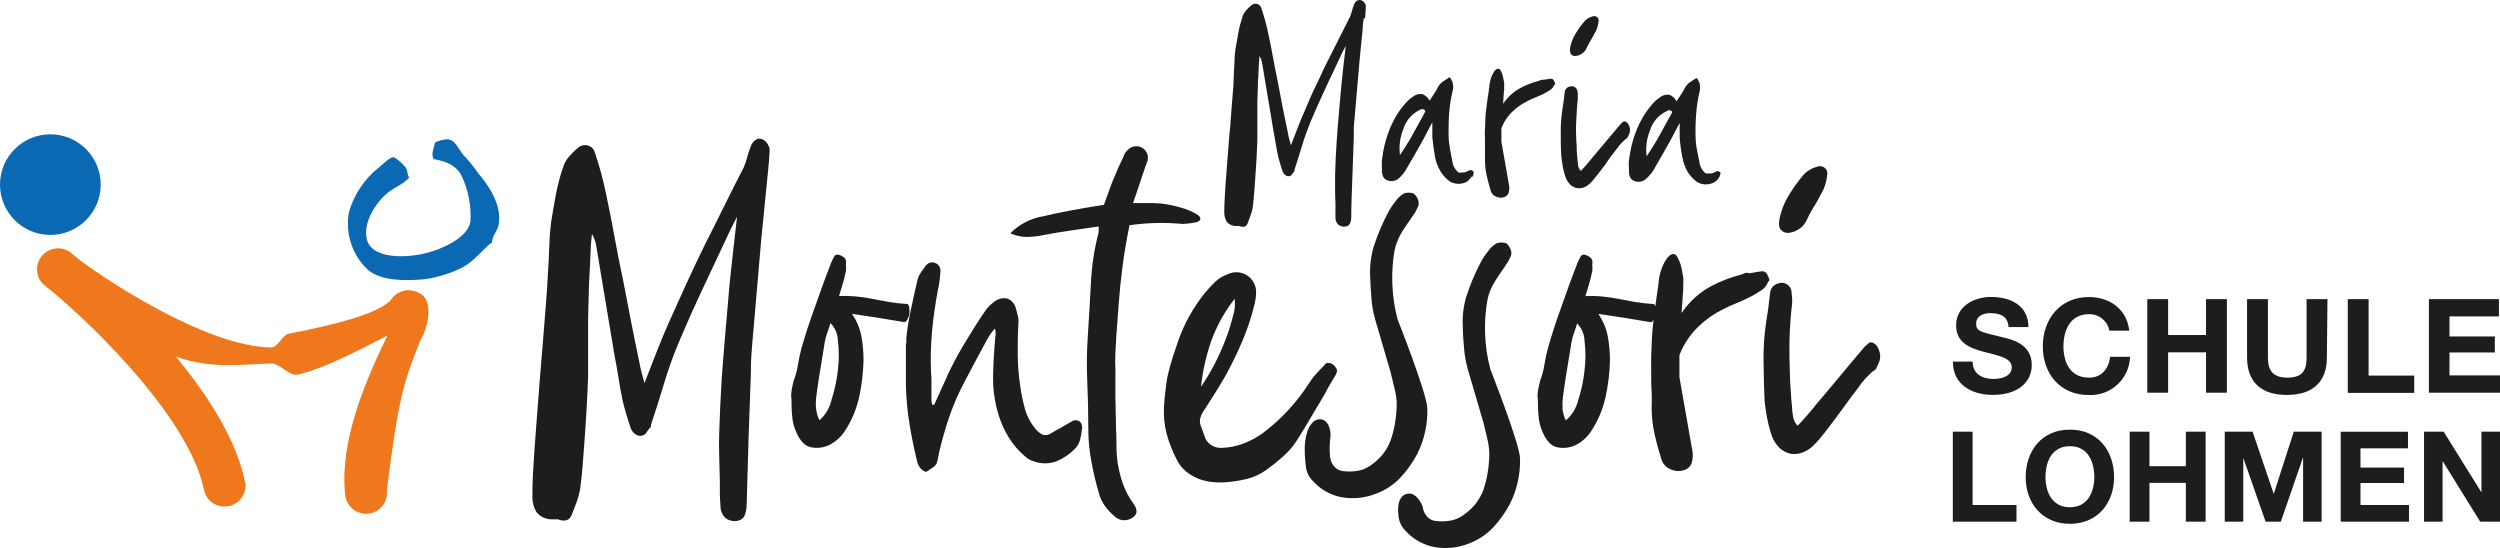<?xml version="1.0" encoding="UTF-8"?>
<svg id="Ebene_2" data-name="Ebene 2" xmlns="http://www.w3.org/2000/svg" viewBox="0 0 523.24 114.7">
  <defs>
    <style>
      .cls-1 {
        fill: #1c1d1c;
      }

      .cls-2 {
        fill: #0a69b2;
      }

      .cls-3 {
        fill: #ef781c;
      }
    </style>
  </defs>
  <g id="Ebene_1-2" data-name="Ebene 1">
    <g>
      <path class="cls-1" d="M408.72,109.18h13.32v-3.48h-9.18v-15.35h-4.14v18.83h0ZM424.6,103.67c.42,1.2,1.03,2.23,1.82,3.11s1.76,1.57,2.9,2.08c1.14.51,2.44.77,3.9.77s2.76-.26,3.9-.77c1.14-.51,2.11-1.2,2.9-2.08.79-.88,1.4-1.92,1.82-3.11.42-1.2.63-2.47.63-3.82s-.21-2.69-.63-3.9-1.03-2.27-1.82-3.16c-.79-.9-1.76-1.6-2.9-2.11-1.14-.51-2.44-.76-3.9-.76s-2.76.26-3.9.76c-1.14.51-2.11,1.21-2.9,2.11-.79.9-1.4,1.95-1.82,3.16-.42,1.21-.63,2.52-.63,3.9s.21,2.63.63,3.82h0ZM428.39,97.45c.18-.77.48-1.46.88-2.07.4-.61.93-1.09,1.58-1.45.65-.36,1.44-.54,2.37-.54s1.72.18,2.37.54c.65.36,1.18.84,1.58,1.45.4.61.7,1.3.88,2.07.18.77.28,1.57.28,2.4s-.09,1.56-.28,2.31-.48,1.42-.88,2.02c-.4.6-.93,1.08-1.58,1.44-.65.36-1.44.54-2.37.54s-1.72-.18-2.37-.54c-.65-.36-1.18-.84-1.58-1.44-.4-.6-.7-1.27-.88-2.02-.18-.75-.28-1.52-.28-2.31s.09-1.63.28-2.4h0ZM445.73,109.18h4.14v-8.12h7.62v8.12h4.14v-18.83h-4.14v7.23h-7.62v-7.23h-4.14v18.83h0ZM465.63,109.18h3.88v-13.21h.05l4.62,13.21h3.19l4.61-13.34h.05v13.34h3.88v-18.83h-5.83l-4.17,12.95h-.05l-4.4-12.95h-5.83v18.83h0ZM489.9,109.18h14.29v-3.48h-10.15v-4.61h9.12v-3.22h-9.12v-4.03h9.94v-3.48h-14.08v18.83h0ZM507.34,109.18h3.88v-12.61h.05l7.83,12.61h4.14v-18.83h-3.88v12.63h-.05l-7.86-12.63h-4.11v18.83h0Z"/>
      <path class="cls-1" d="M412.87,75.69c0,2.6,2.02,3.62,4.37,3.62,1.46,0,3.81-.44,3.81-2.44s-2.91-2.46-5.82-3.23c-2.91-.77-5.82-1.89-5.82-5.57,0-4.01,3.8-5.92,7.28-5.92,4.09,0,7.85,1.77,7.85,6.3h-4.16c-.15-2.36-1.82-2.91-3.87-2.91-1.37,0-2.91.57-2.91,2.21s.93,1.7,5.82,2.91c1.45.36,5.82,1.26,5.82,5.7,0,3.59-2.84,6.29-8.15,6.29-4.37,0-8.41-2.14-8.35-6.97h4.15Z"/>
      <path class="cls-1" d="M441.48,69.19c-.39-2.04-2.2-3.49-4.28-3.43-3.87,0-5.33,3.3-5.33,6.72s1.46,6.56,5.33,6.56c2.63,0,4.12-1.8,4.45-4.36h4.16c-.15,4.57-3.96,8.15-8.52,8h-.1c-6.07,0-9.64-4.52-9.64-10.18s3.57-10.33,9.64-10.33c4.37,0,7.93,2.52,8.46,7.04h-4.18Z"/>
      <polygon class="cls-1" points="449.42 62.61 453.78 62.61 453.78 70.12 461.71 70.12 461.71 62.61 466.08 62.61 466.08 82.19 461.71 82.19 461.71 73.74 453.78 73.74 453.78 82.19 449.42 82.19 449.42 62.61 449.42 62.61"/>
      <path class="cls-1" d="M487.01,74.79c0,5.3-3.13,7.87-8.37,7.87s-8.34-2.55-8.34-7.87v-12.18h4.37v12.18c0,2.14.54,4.25,4.03,4.25,3.07,0,4.06-1.34,4.06-4.25v-12.18h4.37l-.12,12.18h0Z"/>
      <polygon class="cls-1" points="491.38 62.61 495.74 62.61 495.74 78.61 505.29 78.61 505.29 82.23 491.38 82.23 491.38 62.61 491.38 62.61"/>
      <polygon class="cls-1" points="508.36 62.61 523.02 62.61 523.02 66.22 512.67 66.22 512.67 70.42 522.16 70.42 522.16 73.77 512.67 73.77 512.67 78.57 523.24 78.57 523.24 82.19 508.36 82.19 508.36 62.61 508.36 62.61"/>
      <path class="cls-1" d="M291.93,52.27c.54-2.94,2.5-5.13,4.24-7.79l.35-.68c.13-.24.25-.49.35-.75.12-.46.07-.96-.13-1.38-.19-.49-.52-.9-.94-1.21-.63-.18-1.28-.18-1.91,0-.76.44-1.43,1.06-1.91,1.81-.57.69-1.06,1.44-1.47,2.24-1.22,2.31-2.24,4.72-3.03,7.21-.59,2.06-.82,4.19-.71,6.32.06,1.49.15,2.96.26,4.41.12,1.5.38,2.97.79,4.41h0s2.34,8.07,2.58,8.83c.24.75.47,1.62.71,2.46.31,1.23.6,2.49.9,3.74.3,1.28.38,2.6.27,3.91-.1,2.1-.49,4.19-1.16,6.19-.71,2.02-2.02,3.77-3.74,5.03-.84.72-1.85,1.24-2.94,1.47-1.06.21-2.13.25-3.21.13-.72-.04-1.41-.37-1.91-.88-.51-.57-.84-1.29-.93-2.06-.16-1.52-.12-3.05.1-4.55,0-1.21-.47-3.31-2.16-3.38-1.69-.07-2.55,1.93-2.83,2.94,0,.15,0,.28-.1.44-.25,1.04-.35,2.13-.32,3.21,0,1.06.1,2.13.22,3.21.1,1.18.63,2.28,1.47,3.1,1.6,1.81,3.77,3.02,6.15,3.44,2.31.38,4.67.15,6.86-.68,1.97-.69,3.77-1.84,5.22-3.34,1.43-1.5,2.64-3.21,3.61-5.03,1.49-2.97,2.22-6.25,2.13-9.58-.12-3.18-6.21-18.59-6.23-18.62-1.27-4.8-1.46-9.83-.59-14.71"/>
      <path class="cls-1" d="M311.34,62.7c.53-2.94,2.5-5.13,4.22-7.81l.35-.66c.13-.25.25-.5.35-.76.12-.46.07-.94-.13-1.37-.19-.49-.52-.91-.94-1.21-.62-.18-1.29-.18-1.91,0-.77.44-1.43,1.06-1.91,1.81-.57.68-1.06,1.43-1.47,2.22-1.22,2.31-2.24,4.74-3.03,7.22-.59,2.06-.84,4.19-.71,6.33,0,1.47.15,2.94.26,4.41.12,1.49.38,2.97.79,4.41h0l2.58,8.83c.24.79.47,1.62.72,2.44l.88,3.74c.29,1.28.38,2.62.27,3.93-.1,2.1-.49,4.19-1.15,6.19-.72,2.01-2.03,3.77-3.75,5.03-.85.72-1.85,1.22-2.94,1.47-1.06.21-2.13.25-3.21.13-.74-.04-1.41-.37-1.91-.9-.51-.57-.84-1.28-.93-2.05-.13-.53-1.47-3.44-3.53-2.68-2.06.77-1.6,4.03-1.54,4.55.1,1.18.62,2.29,1.47,3.12,1.6,1.8,3.78,3,6.15,3.43,2.31.38,4.67.16,6.86-.66,1.97-.71,3.75-1.84,5.22-3.34,1.43-1.5,2.63-3.21,3.61-5.03,1.49-2.97,2.22-6.25,2.13-9.58-.12-3.18-6.21-18.59-6.22-18.64-1.27-4.79-1.46-9.83-.57-14.71"/>
      <path class="cls-1" d="M379.74,43.15c.68-1.16,1.32-2.34,1.91-3.51.43-1,.69-2.04.79-3.12.1-.57-.15-1.15-.62-1.47-.47-.32-1.09-.37-1.6-.13-.97.26-1.85.76-2.58,1.47-1.19,1.37-2.27,2.85-3.21,4.41-.94,1.5-1.6,3.16-1.97,4.9-.23,1.19-.13,2,.32,2.46.43.44,1.05.65,1.65.57.74-.09,1.43-.35,2.05-.75.62-.38,1.13-.91,1.47-1.56.52-1.12,1.1-2.21,1.74-3.25M390.21,79.49c-.38.4-.72.82-1.01,1.29-1.19,1.54-2.37,3.12-3.52,4.72-1.15,1.6-2.34,3.18-3.53,4.72l-1.28,1.6c-.46.53-.91,1.03-1.38,1.47-.68.66-1.49,1.16-2.37,1.47-.8.29-1.66.35-2.49.18-.87-.22-1.65-.66-2.28-1.29-.8-.82-1.37-1.84-1.69-2.94-.35-1.09-.63-2.21-.84-3.34-.21-1.16-.38-2.29-.5-3.43-.12-2.85-.19-5.66-.22-8.41-.03-2.81.16-5.63.59-8.41.18-1.01.32-2.02.44-2.94.12-.93.24-1.97.35-2.94.12-1,.88-1.79,1.87-1.96.56-.18,1.16-.1,1.65.22.5.31.84.81.94,1.38.06.47.1.93.13,1.37.04.46.04.93,0,1.38-.29,2.5-.47,4.99-.53,7.49-.06,2.5,0,4.99.09,7.49,0,1.18.12,2.32.18,3.43.06,1.1.15,2.21.27,3.34,0,.65.13,1.3.22,1.91.12.69.44,1.32.94,1.82,1.3-1.37,2.58-2.82,3.83-4.41,1.72-2.01,3.41-4.03,5.08-6.04,1.66-2.01,3.35-4.03,5.08-6.06.15-.15.29-.28.46-.4.16-.13.31-.27.44-.41.29-.18.68-.18.97,0,.38.21.69.52.9.9.25.46.41.96.48,1.47.09.57.02,1.16-.22,1.69-.24.53-.41.93-.53,1.16-.09.19-.22.37-.4.49-.15.07-.28.16-.41.26-.19.15-.37.31-.53.49l-1.12,1.12M365.84,57.08c-.44,0-.87.12-1.24.35-2.24.56-4.41,1.38-6.46,2.46-2.5,1.34-4.62,3.28-6.2,5.65l.18-2.49.18-2.5v-1.28c.04-.4.04-.81,0-1.21-.12-.66-.24-1.29-.35-1.91-.12-.63-.34-1.25-.63-1.82-.29-.78-.66-1.16-1.1-1.16s-.91.32-1.38.97c-.47.69-.85,1.44-1.12,2.24-.28.81-.47,1.65-.57,2.49-.03.54-.09,1.07-.18,1.6-.12.78-.27,1.72-.41,2.85l-.49,3.74c-.18,1.37-.29,2.74-.35,4.1,0,.88-.1,1.97-.13,3.25-.03,1.28,0,2.59,0,3.91s0,2.63.09,3.88c.09,1.25,0,2.28,0,3.12,0,1.87.21,3.74.62,5.56.41,1.81.9,3.6,1.47,5.38.31.91,1.02,1.63,1.91,1.97.85.4,1.82.47,2.72.18.77-.18,1.38-.74,1.65-1.47.21-.72.28-1.49.22-2.24l-2.77-15.75v-4.63c.9-2.32,2.3-4.4,4.11-6.1,1.44-1.38,3.1-2.54,4.9-3.43.88-.47,1.8-.88,2.72-1.25,1.03-.41,2.03-.85,2.94-1.34.87-.41,1.71-.91,2.5-1.47.62-.38,1.09-.96,1.34-1.65,0,0,.12-.21.35-.44-.12-.46-.29-.88-.53-1.29-.15-.24-.37-.43-.63-.53-.26-.07-.53-.07-.79,0l-1.16.18c-.44.12-.88.18-1.34.18M327.05,85.41c-.06-.84-.03-1.68.09-2.5.25-1.9.53-3.79.85-5.69.32-1.9.63-3.81.94-5.71.12-.65.29-1.3.53-1.91.23-.62.44-1.26.62-1.91.97.99,1.52,2.31,1.56,3.69.25,2.03.25,4.07,0,6.1-.22,2.15-.68,4.26-1.34,6.33-.4,1.63-1.3,3.09-2.58,4.18-.4-.81-.63-1.68-.72-2.57M342.6,63.27c-1.19-.21-2.38-.43-3.56-.66-1.18-.23-2.38-.43-3.56-.54-1.22-.12-2.44-.15-3.66-.09.24-.82.49-1.63.72-2.4.24-.76.44-1.57.62-2.41.12-.35.16-.74.13-1.1-.04-.37-.04-.75,0-1.12.03-.41-.13-.81-.44-1.07-.29-.23-.63-.41-.99-.53-.47-.12-.79-.04-.97.22-.18.26-.32.56-.44.85-.19.34-.34.69-.46,1.06-.59,1.47-1.18,3.09-1.74,4.63-.56,1.54-1.12,3.09-1.65,4.63-1.02,2.79-1.9,5.54-2.66,8.28-.31,1.12-.54,2.24-.72,3.38-.18,1.13-.47,2.24-.88,3.29-.13.49-.25,1.02-.37,1.6-.1.53-.16,1.06-.18,1.6.06.29.09.6.09.9v.62c0,1.06.06,2.12.18,3.16.13,1.07.43,2.1.9,3.07.29.72.72,1.38,1.25,1.96.53.6,1.25.99,2.05,1.07,1.31.21,2.66-.04,3.83-.68,1.15-.63,2.12-1.53,2.85-2.62,1.46-2.18,2.5-4.62,3.08-7.18.56-2.56.88-5.16.94-7.78,0-1.68-.15-3.35-.46-5-.32-1.69-1-3.28-1.96-4.71,3.68.53,7.24,1.09,10.7,1.69.29.12.56,0,.8-.37.23-.37.4-.76.48-1.19.07-.44.07-.9,0-1.34,0-.32-.13-.63-.35-.85-1.22-.06-2.44-.19-3.65-.4M258.13,65.86c-.4,1.63-.88,3.24-1.47,4.81-.68,1.82-1.47,3.6-2.35,5.34-.88,1.71-1.87,3.35-2.94,4.94.34-3.26,1.06-6.47,2.13-9.57,1.15-3.19,2.81-6.16,4.9-8.83.16,1.12.06,2.26-.27,3.34M279.68,77.21c-.12-.38-.37-.72-.71-.94-.31-.21-.66-.31-1.03-.31-.31-.03-.59.15-.71.44-.66.66-1.27,1.3-1.82,1.91-.59.65-1.1,1.35-1.56,2.1-2.58,3.97-5.84,7.46-9.62,10.29-1.22.88-2.56,1.6-3.97,2.13-1.43.54-2.96.85-4.49.9-1.46.12-2.84-.65-3.49-1.96l-.48-1.34c-.15-.41-.31-.87-.49-1.34-.18-.47-.22-.97-.13-1.47.12-.47.31-.93.57-1.34l2.81-4.41c.91-1.47,1.8-2.94,2.62-4.5,1.19-2.27,2.25-4.52,3.16-6.77.94-2.32,1.71-4.71,2.28-7.13.06-.3.12-.63.18-1.02.06-.34.09-.69.09-1.03.16-2.28-1.55-4.26-3.83-4.43-.75-.06-1.49.09-2.15.43-1,.35-1.91.91-2.66,1.65-.77.74-1.49,1.52-2.15,2.35-1.16,1.46-2.21,3-3.12,4.63-.9,1.63-1.68,3.32-2.31,5.07-.41,1.19-.82,2.4-1.21,3.6-.38,1.21-.72,2.46-1.02,3.69-.29,1.23-.35,2.16-.5,3.25-.15,1.09-.25,2.22-.31,3.35-.13,1.99.06,3.97.57,5.88.51,1.85,1.22,3.63,2.1,5.34.37.75.87,1.43,1.47,2.01.63.63,1.37,1.16,2.18,1.56,1,.52,2.09.85,3.21,1.02,1.09.15,2.19.19,3.3.13,1.52-.12,3.02-.35,4.5-.71,1.46-.35,2.83-1,4.05-1.87,1.22-.87,2.4-1.81,3.52-2.81,1.13-1,2.13-2.15,2.94-3.43,1.02-1.6,1.99-3.22,2.94-4.85.96-1.63,1.93-3.28,2.94-4.94.21-.46.44-.91.71-1.34.35-.59.84-1.47,1.47-2.49.29-.43.37-.97.22-1.47M229.92,48.25c.04.15.04.29,0,.44-.9,3.47-1.43,7.03-1.6,10.6-.18,3.56-.4,7.15-.63,10.77-.23,3.26-.28,6.53-.13,9.8.15,3.26.22,6.56.22,9.88,0,2.28.21,4.54.63,6.78.41,2.28.96,4.55,1.6,6.77.26.96.71,1.85,1.28,2.66.59.79,1.27,1.51,2.02,2.15.91.85,2.28,1.03,3.39.44,1.37-.71,1.54-1.75.53-3.12-.91-1.25-1.65-2.63-2.18-4.09-.51-1.43-.88-2.91-1.12-4.41-.18-1.23-.26-2.48-.26-3.74s-.03-2.47-.09-3.66c-.06-2.07-.1-4.1-.13-6.09v-6.1c-.06-1.16-.06-2.31,0-3.47l.18-3.38.53-7.13c.18-2.37.41-4.72.72-7.03.18-1.54.4-3.07.66-4.59.26-1.47.54-3.04.85-4.59,3.68-.53,7.42-.62,11.12-.27,2.15-.12,3.36-.38,3.62-.79.26-.43,0-.87-.81-1.34-1.05-.59-2.18-1.03-3.34-1.34-1.31-.38-2.65-.66-4-.81-.72,0-1.22-.09-1.47-.09h-4.37c.53-1.54,1.03-2.94,1.47-4.31.44-1.37.9-2.69,1.38-4.06.62-1.19.15-2.66-1.05-3.26-.88-.46-1.96-.32-2.71.32l-.4.41c-.15.15-.28.31-.4.49-.29.71-.6,1.47-.94,2.09-.34.62-.63,1.38-.93,2.1-.49,1.06-.91,2.15-1.3,3.25-.38,1.1-.79,2.21-1.21,3.34-5.28.82-9.54,1.63-12.74,2.4-2.61.44-4.99,1.69-6.86,3.56,1.03.46,2.13.72,3.25.76,1.28,0,2.55-.13,3.8-.41,1.84-.35,3.69-.66,5.56-.93l5.89-.85c-.02.24-.02.49,0,.72M189.6,71.76v8.78c.06,2.66.29,5.31.71,7.93.41,2.6.96,5.25,1.6,7.93.1.53.31,1.03.63,1.47.32.44.79.76,1.32.9.49-.35.96-.68,1.47-.99.51-.32.84-.87.9-1.47.41-2.16.96-4.31,1.6-6.41.99-3.4,2.31-6.71,3.96-9.84,1.63-3.12,3.31-6.25,5.03-9.4.18-.31.38-.6.59-.9.21-.29.46-.62.75-.97l.22.44c.01.09.01.18,0,.26,0,.44-.01.9-.09,1.34-.24,2.6-.38,5.19-.44,7.75-.06,2.62.28,5.22.99,7.74.5,1.81,1.25,3.53,2.22,5.13.97,1.6,2.21,3.03,3.65,4.22.49.43,1.06.73,1.69.9,1.52.54,3.16.54,4.68,0,1.46-.6,2.78-1.5,3.88-2.63.53-.53.91-1.19,1.1-1.91.21-.78.34-1.57.4-2.37.12-.54-.09-1.12-.53-1.47-.48-.32-1.12-.32-1.6,0-.53.29-1.07.6-1.6.93-.53.32-1.1.65-1.69.94l-1.34.79c-.46.24-.99.28-1.47.13-.47-.24-.88-.54-1.24-.93-1.15-1.26-1.99-2.78-2.46-4.41-.44-1.63-.8-3.31-1.02-4.99-.31-2.09-.47-4.21-.5-6.33,0-2.13,0-4.28.13-6.41.06-.56.03-1.13-.09-1.69-.12-.57-.26-1.13-.44-1.69-.22-.93-.88-1.69-1.78-2.04-.94-.21-1.93.03-2.68.62-.63.46-1.21,1-1.69,1.6-1.47,2.07-2.78,4.18-4.05,6.28-1.34,2.16-2.58,4.38-3.69,6.68-.53,1.19-1.06,2.35-1.59,3.51-.53,1.16-1.07,2.34-1.6,3.52-.06.01-.13.01-.19,0-.09-.01-.18-.01-.26,0-.06-.29-.1-.57-.13-.84-.01-.28-.01-.57,0-.85v-2.57c0-.9,0-1.75-.09-2.59-.12-2.87-.04-5.74.22-8.59.26-2.82.68-5.66,1.21-8.52.29-1.25.47-2.53.53-3.82.15-.94-.5-1.84-1.46-1.99-.28-.04-.56-.01-.81.07-.34.15-.62.38-.85.66-.35.48-.69.96-1.02,1.47-.32.48-.56,1.03-.68,1.6-.18.72-.38,1.6-.62,2.68-.23,1.07-.47,2.16-.71,3.29-.24,1.13-.46,2.24-.63,3.34-.18,1.1-.29,2-.35,2.72v1.28M170.78,85.32c-.06-.84-.03-1.68.09-2.5.24-1.9.53-3.79.85-5.69.32-1.9.63-3.81.93-5.71.13-.65.31-1.29.54-1.91.24-.62.44-1.26.62-1.91.97.99,1.52,2.31,1.56,3.69.25,2.03.25,4.07,0,6.1-.22,2.15-.68,4.26-1.34,6.32-.37,1.65-1.25,3.13-2.52,4.25-.4-.81-.65-1.68-.72-2.57M186.39,63.26c-1.19-.21-2.38-.43-3.56-.66-1.18-.24-2.38-.43-3.56-.54-1.22-.12-2.44-.15-3.66-.09.24-.82.49-1.63.72-2.4.24-.76.44-1.57.62-2.41.12-.35.16-.74.13-1.1-.04-.37-.04-.75,0-1.12.03-.41-.13-.81-.44-1.07-.29-.24-.63-.41-.99-.53-.47-.12-.79-.04-.97.22-.18.26-.32.56-.46.85-.18.34-.32.69-.44,1.06-.59,1.47-1.18,3.09-1.74,4.63s-1.12,3.09-1.65,4.63c-1.02,2.79-1.9,5.54-2.68,8.28-.29,1.13-.53,2.25-.71,3.38-.18,1.13-.47,2.24-.9,3.29-.12.49-.24,1.02-.35,1.6-.1.53-.16,1.06-.18,1.6.06.29.09.6.09.9v.62c0,1.06.06,2.12.18,3.16.13,1.07.43,2.1.9,3.07.29.72.72,1.38,1.25,1.96.53.6,1.25.99,2.05,1.07,1.31.21,2.66-.04,3.83-.68,1.15-.63,2.12-1.53,2.86-2.62,1.46-2.19,2.49-4.62,3.07-7.18.56-2.56.87-5.16.93-7.78,0-1.68-.15-3.35-.44-5-.32-1.69-1-3.28-1.96-4.71,3.68.53,7.24,1.09,10.7,1.69.29.12.56,0,.79-.37.24-.37.4-.77.49-1.19.07-.44.07-.9,0-1.34,0-.32-.13-.63-.35-.85-1.22-.06-2.44-.19-3.65-.4M158.42,29.13c-.66.34-1.15.94-1.34,1.65-.29.71-.53,1.44-.72,2.18-.16.72-.41,1.43-.71,2.1-1.37,2.66-2.72,5.32-4.05,8.02-1.32,2.69-2.68,5.4-4.06,8.12-1.31,2.66-2.59,5.34-3.83,8.06-1.24,2.72-2.46,5.43-3.67,8.12-.94,2.13-1.84,4.27-2.66,6.41l-2.5,6.4c-.18-.71-.37-1.47-.57-2.13-.21-.74-.37-1.47-.49-2.22-.6-2.85-1.19-5.71-1.74-8.55-.54-2.84-1.1-5.69-1.65-8.56-.66-3.03-1.25-6.03-1.79-9.03-.55-3-1.12-6.02-1.78-9.05-.29-1.43-.63-2.87-1.01-4.32-.4-1.47-.83-2.85-1.3-4.22-.22-1.16-1.32-1.93-2.49-1.71-.4.07-.78.26-1.07.54-.68.54-1.29,1.16-1.87,1.82-.57.63-1,1.38-1.25,2.19-.62,1.79-1.1,3.62-1.47,5.47-.35,1.87-.69,3.75-.99,5.65-.24,1.75-.38,3.5-.44,5.27-.06,1.78-.15,3.56-.26,5.34-.12,2.5-.28,4.97-.49,7.44s-.41,4.94-.59,7.43c-.12,1.37-.24,2.76-.35,4.19l-.35,4.27c-.18,2.38-.35,4.72-.54,7.05-.19,2.32-.35,4.66-.53,7.03-.12,1.66-.22,3.32-.31,4.99-.09,1.66-.13,3.35-.13,5.07.03,1.09.32,2.15.88,3.07.85,1.01,2.16,1.57,3.49,1.47h.71c.22-.03.44,0,.62.13,1.25.35,2.09,0,2.5-.98.41-.99.69-1.78,1.03-2.66.32-.87.57-1.76.75-2.68.23-1.66.41-3.3.53-4.9.12-1.6.24-3.24.37-4.9.35-4.63.62-9.27.79-13.89v-11.68c0-1.97.1-3.65.13-5.43.03-1.78.1-3.56.22-5.34l.18-3.75c0-1.24.15-2.46.28-3.65.43.75.72,1.56.88,2.41.65,3.85,1.29,7.68,1.91,11.49.62,3.81,1.27,7.6,1.91,11.4.31,1.6.59,3.21.85,4.81s.54,3.18.85,4.72c.24,1,.5,1.98.79,2.94.29.96.59,1.91.9,2.85.19.5.5.93.93,1.25.41.34.96.47,1.47.35.4-.09.74-.35.94-.71.24-.38.51-.75.84-1.07.09-.16.12-.35.09-.53.96-2.85,1.84-5.68,2.68-8.46.84-2.81,1.81-5.59,2.94-8.3,1.72-4.09,3.52-8.13,5.39-12.1l5.65-12.02.59-1.16c.21-.41.46-.9.75-1.47-.29,2.44-.56,4.75-.79,6.94-.23,2.19-.49,4.41-.72,6.59-.29,3.38-.59,6.77-.88,10.12-.29,3.35-.57,6.72-.81,10.1-.23,3.74-.41,7.53-.53,11.4-.06,1.72-.06,3.41,0,5.07.06,1.66.1,3.35.13,5.07v2.63c0,.87.07,1.71.13,2.53-.04.97.34,1.91,1.03,2.59.69.54,1.57.76,2.44.62.59-.07,1.13-.38,1.47-.88.35-.75.54-1.57.54-2.41.12-4.63.25-9.25.4-13.89.15-4.63.31-9.27.49-13.9,0-1.19,0-2.32.09-3.43.09-1.1.15-2.21.26-3.34.3-3.5.6-6.96.9-10.37l.88-10.3c.19-1.84.37-3.65.54-5.43l.53-5.34c.12-1.37.25-2.72.4-4.06.15-1.34.25-2.69.32-4.04.04-.4-.04-.81-.24-1.16-.18-.38-.43-.72-.75-.99-.51-.46-1.24-.57-1.87-.31"/>
      <path class="cls-2" d="M85.66,37.18c-1.38,1.47-3.18,2.04-4.71,3.32-2.09,1.74-5.11,6.01-4.15,9.68.96,3.66,6.92,3.9,11.35,3.03,3.72-.72,9.71-3.28,10.3-6.77.22-3.28-.4-6.56-1.8-9.55-1.07-2.18-2.94-3.06-5.89-3.59-.63-1.09.1-2.37.28-3.46.78-.4,1.62-.63,2.49-.69,1.74,0,2.34,1.97,3.46,3.31,1.13,1.15,2.16,2.4,3.05,3.74,2,2.32,5.15,6.63,4.3,10.93-.26,1.26-1.27,2.15-1.38,3.59-2.32,1.79-3.9,4.34-7.06,5.68-2.34,1.06-4.81,1.76-7.36,2.07-4.02.34-8.83.27-11.48-1.94-3.34-3.09-4.86-7.69-4.02-12.16,1.07-3.72,3.3-7.02,6.36-9.4.83-.68,2.25-2.15,3.05-2.07.96.57,1.81,1.32,2.5,2.21.4.63.26,1.47.69,2.07"/>
      <path class="cls-2" d="M10.54,49.17c5.81,0,10.54-4.72,10.54-10.53s-4.72-10.53-10.54-10.53S0,32.83,0,38.64s4.72,10.53,10.54,10.53h0Z"/>
      <path class="cls-3" d="M76.67,107.54c-2.25.01-4.15-1.66-4.41-3.88-1.31-11.47,4.5-24.5,8.83-33.43-4.81,2.44-13.44,7.12-19.04,8.21-1.31.26-3.74-2.41-5.15-2.37-6.48.21-12.94,1.19-20.12-1.47,6.8,8.21,12.94,17.75,14.61,26.81.1,2.44-1.78,4.5-4.22,4.6-1.97.09-3.75-1.13-4.37-3-2.77-14.9-22.52-34.14-31.65-41.83-.84-.6-1.63-1.26-2.38-1.98-1.56-1.87-1.29-4.66.57-6.21,1.49-1.24,3.59-1.35,5.21-.32,0,0,.87.69,2.24,1.85,6.77,4.96,26.69,17.97,39.91,18.21,1.47,0,2.4-2.62,3.68-2.87,10.43-2.03,18.29-4.15,21.24-6.87.07-.12.16-.22.25-.32l.16-.21c1.31-1.69,3.63-2.19,5.53-1.21,3.55,1.47,1.88,7.72.41,10.02-3.33,8.34-4.58,11.66-7,31.4.25,2.38-1.46,4.55-3.84,4.84h-.5"/>
      <path class="cls-1" d="M360.13,36.47c.02-.19-.06-.38-.21-.5-.26-.19-.62-.19-.88,0-.28.19-.59.31-.93.34h-.68c-.21.04-.43,0-.59-.13-.25-.25-.49-.51-.66-.82-.19-.28-.32-.6-.4-.93-.21-1.01-.41-1.99-.59-2.94-.19-.97-.3-1.96-.31-2.94-.05-1.6,0-3.22.13-4.82.12-1.6.37-3.21.76-4.77.19-.94-.06-1.93-.69-2.65l-1.38.9c-.43.31-.79.71-1.06,1.16-.24.51-.51,1-.84,1.47-.32.46-.62.91-.91,1.37-.31-.66-.88-1.18-1.59-1.4-.74-.07-1.46.18-2,.66-.28.18-.55.37-.78.6-.22.24-4.58,4.06-5.58,12.46-.1.68,0,1.59,0,2.25-.03.41.03.81.19,1.19.15.41.46.74.87.88.38.18.81.24,1.22.18.43-.04.84-.22,1.16-.5.59-.49,1.12-1.06,1.55-1.69.66-1.13,1.31-2.25,1.93-3.34l1.88-3.34.85-1.62.96-1.82v3.07c.1,1.38.29,2.77.56,4.13.19,1.09.57,2.12,1.13,3.07.5.81,1.16,1.53,1.94,2.09.88.53,1.96.66,2.94.35.37-.1.71-.26,1-.49.25-.22.49-.49.66-.78.15-.22.23-.47.23-.74l.09.03h0ZM349.96,23.62h-.04s-1.15,2.09-1.15,2.09l-1.37,2.51c-.48.87-.96,1.69-1.47,2.49-.52.79-.91,1.47-1.3,1.99-.22-1.81,0-3.65.68-5.34.53-1.81,1.83-3.31,3.53-4.1.24-.18.53-.22.79-.13.22.06.37.28.32.5h0ZM341.01,27.99c.13-.32.18-.68.13-1.01v-.07c-.06-.31-.16-.62-.31-.9-.12-.22-.31-.41-.53-.53-.18-.1-.41-.1-.59,0-.07.09-.16.16-.26.24l-.27.25c-1.02,1.19-2.03,2.4-3.02,3.59-.99,1.19-2,2.41-3.02,3.6-.75.93-1.47,1.79-2.28,2.6-.29-.29-.48-.68-.56-1.09,0-.37-.1-.75-.13-1.13-.07-.68-.13-1.34-.16-1.99-.03-.65,0-1.34-.1-2.04-.07-1.47-.09-2.94,0-4.41.09-1.47.15-2.94.32-4.41.01-.28.01-.54,0-.82,0-.26,0-.54-.09-.82-.06-.34-.27-.65-.56-.82-.28-.19-.65-.24-.97-.13-.59.09-1.05.57-1.12,1.16-.07.6-.13,1.19-.21,1.78-.07.59-.16,1.18-.27,1.78-.25,1.66-.37,3.32-.35,5,0,1.65,0,3.31.13,5.01.07.66.18,1.35.29,2.03.12.68.29,1.34.5,1.99.19.65.55,1.25,1.02,1.74.37.37.84.63,1.35.76.48.1,1,.06,1.47-.1.53-.19,1-.5,1.4-.91.3-.28.56-.59.82-.9l.77-.96c.71-.91,1.47-1.85,2.09-2.81.62-.96,1.4-1.88,2.11-2.81.18-.28.38-.53.6-.76l.66-.66.32-.29.24-.16c.1-.07.19-.16.24-.28l.32-.69h0ZM334.11,6.26c.25-.59.4-1.22.47-1.85.06-.34-.09-.68-.37-.88-.28-.19-.65-.22-.96-.07-.59.16-1.12.47-1.54.9-.71.81-1.34,1.69-1.9,2.6-.56.9-.96,1.9-1.18,2.94-.13.71,0,1.19.19,1.47.25.26.62.4.99.34.44-.04.85-.21,1.22-.44.38-.22.69-.54.9-.93.31-.66.65-1.31,1.03-1.94.41-.69.78-1.38,1.15-2.09v-.04h0ZM325.3,17.85c.06-.1.12-.19.21-.27-.07-.26-.18-.53-.31-.76-.09-.15-.22-.25-.38-.32-.15-.04-.32-.04-.47,0l-.69.1c-.27.07-.53.1-.8.1s-.51.07-.74.21c-1.34.34-2.62.84-3.84,1.47-1.49.79-2.75,1.96-3.69,3.35l.1-1.47c0-.48.07-.98.12-1.47.04-.49,0-.54,0-.78.03-.23.03-.47,0-.71-.07-.4-.15-.78-.22-1.15-.07-.38-.19-.75-.37-1.09-.18-.46-.4-.68-.66-.68s-.55.19-.82.57c-.28.41-.5.85-.66,1.32-.16.47-.28.97-.34,1.47-.01.32-.06.65-.12.96,0,.46-.15,1.03-.24,1.69-.09.66-.18,1.47-.3,2.24-.12.76-.18,1.62-.21,2.43,0,.53,0,1.18-.07,1.94-.07.76,0,1.47,0,2.32v4.16c0,1.12.12,2.22.37,3.31.25,1.09.53,2.15.85,3.21.18.54.6.97,1.13,1.16.5.25,1.09.29,1.62.12.46-.13.82-.47.99-.91.12-.43.16-.88.13-1.32l-1.65-9.37v-2.82c.52-1.38,1.35-2.62,2.43-3.62.87-.82,1.87-1.51,2.94-2.04.53-.28,1.06-.53,1.62-.75.6-.24,1.21-.5,1.78-.79.51-.25,1-.54,1.47-.87.37-.22.65-.57.79-.98v.04h.01ZM308.2,36.97c.15-.22.22-.47.23-.74.01-.19-.06-.38-.22-.5-.26-.19-.6-.19-.87,0-.28.19-.59.31-.93.34l-.69.07c-.21.04-.43,0-.59-.13-.25-.25-.47-.51-.66-.81-.18-.28-.31-.6-.4-.93l-.57-2.94c-.18-.97-.3-1.96-.32-2.94,0-1.62,0-3.24.13-4.82.13-1.6.38-3.19.77-4.77.21-.94-.05-1.93-.68-2.65l-1.38.9c-.44.31-.81.71-1.06,1.18-.25.51-.53,1-.85,1.47-.31.46-.62.91-.9,1.37-.32-.66-.9-1.16-1.59-1.4-.74-.07-1.47.18-2.02.66-.28.18-.53.37-.77.6-.24.24-4.58,4.06-5.58,12.46-.1.68,0,1.59,0,2.25-.03.41.03.81.18,1.19.15.41.47.74.88.88.38.18.81.24,1.22.18.43-.06.83-.22,1.16-.5.57-.49,1.07-1.06,1.47-1.69.68-1.13,1.32-2.25,1.94-3.34l1.88-3.34.84-1.62c.29-.54.6-1.16.96-1.82v3.09c.15,1.59.34,2.94.56,4.13.21,1.09.59,2.12,1.15,3.07.5.82,1.15,1.53,1.93,2.09.88.53,1.96.65,2.94.35.35-.1.68-.28.96-.53.25-.22.48-.48.66-.78l.21-.04h0ZM298.29,23.38l-1.13,2.07-1.38,2.51c-.47.87-.96,1.69-1.47,2.49-.52.79-.91,1.47-1.31,1.99-.22-1.81,0-3.65.68-5.34.53-1.79,1.78-3.27,3.46-4.09.24-.16.53-.22.81-.13.22.06.35.28.31.5h.04ZM285.68,3.95c.09-.79.15-1.6.18-2.41.04-.24,0-.49-.13-.69-.1-.22-.25-.43-.44-.59-.31-.26-.74-.34-1.12-.18-.4.19-.68.54-.8.97-.18.43-.32.87-.43,1.31-.1.43-.25.84-.43,1.24-.81,1.59-1.62,3.18-2.41,4.77s-1.59,3.19-2.41,4.78c-.82,1.59-1.47,3.18-2.28,4.79-.81,1.62-1.47,3.22-2.16,4.84-.57,1.28-1.1,2.54-1.59,3.82-.49,1.28-1,2.54-1.47,3.81-.1-.43-.22-.85-.35-1.26-.12-.44-.22-.88-.28-1.32-.37-1.71-.71-3.4-1.05-5.09-.34-1.69-.66-3.4-.97-5.09-.31-1.69-.75-3.59-1.06-5.38s-.68-3.57-1.06-5.37c-.19-.85-.38-1.71-.62-2.57-.24-.87-.49-1.71-.77-2.52-.1-.46-.44-.82-.88-.99-.44-.12-.9,0-1.24.29-.41.32-.78.69-1.12,1.09-.34.37-.59.81-.74,1.29-.35,1.07-.65,2.16-.85,3.27-.21,1.1-.41,2.22-.59,3.35-.18,1.13-.22,2.07-.26,3.13-.04,1.06-.09,2.12-.15,3.18,0,1.47-.18,2.94-.29,4.41-.12,1.47-.24,2.94-.35,4.41,0,.81-.13,1.63-.21,2.49-.07.85-.15,1.69-.21,2.54-.12,1.47-.22,2.81-.32,4.19-.1,1.38-.22,2.76-.32,4.18-.07.99-.13,1.99-.18,2.94-.04.96-.09,2-.09,3.01.03.65.21,1.28.53,1.84.51.59,1.28.91,2.07.87h.43c.13-.01.26,0,.37.09.74.21,1.24,0,1.47-.59.23-.59.41-1.06.6-1.59.19-.52.34-1.04.46-1.59.13-.99.25-1.97.31-2.94.06-.97.15-1.93.22-2.94.21-2.76.37-5.51.47-8.28v-6.93c0-1.16,0-2.18.07-3.24.07-1.06,0-2.12.13-3.18,0-.75.07-1.47.1-2.24.03-.76.09-1.47.16-2.16.26.46.44.96.53,1.47.4,2.29.77,4.57,1.15,6.84.38,2.26.75,4.51,1.13,6.78.18.96.35,1.9.5,2.85.15.96.34,1.9.52,2.81.13.6.29,1.19.47,1.75l.53,1.69c.12.29.31.56.56.75.24.21.56.28.87.21.24-.04.44-.21.56-.43.15-.22.31-.44.5-.63v-.31c.56-1.71,1.09-3.38,1.59-5.04.5-1.68,1.09-3.31,1.75-4.93,1.03-2.43,2.09-4.84,3.21-7.21l3.37-7.15.34-.69.46-.85c-.18,1.46-.34,2.84-.49,4.15-.13,1.29-.28,2.6-.41,3.91-.19,2.02-.37,4.01-.54,6.02-.18,2-.32,4-.47,6.01-.15,2.02-.25,4.49-.32,6.78v3.02c0,.98,0,2,.07,3.03v3.03c0,.56.22,1.09.62,1.47.41.34.96.47,1.47.37.37-.03.71-.22.9-.53.22-.46.34-.96.32-1.47,0-2.75.15-5.52.23-8.27.09-2.75.18-5.52.3-8.27v-2.04c0-.66.09-1.31.16-1.99.18-2.07.35-4.13.53-6.16l.53-6.13c.1-1.09.22-2.16.32-3.22l.31-3.18c0-.82.16-1.62.25-2.41l.24.19h0Z"/>
    </g>
  </g>
</svg>